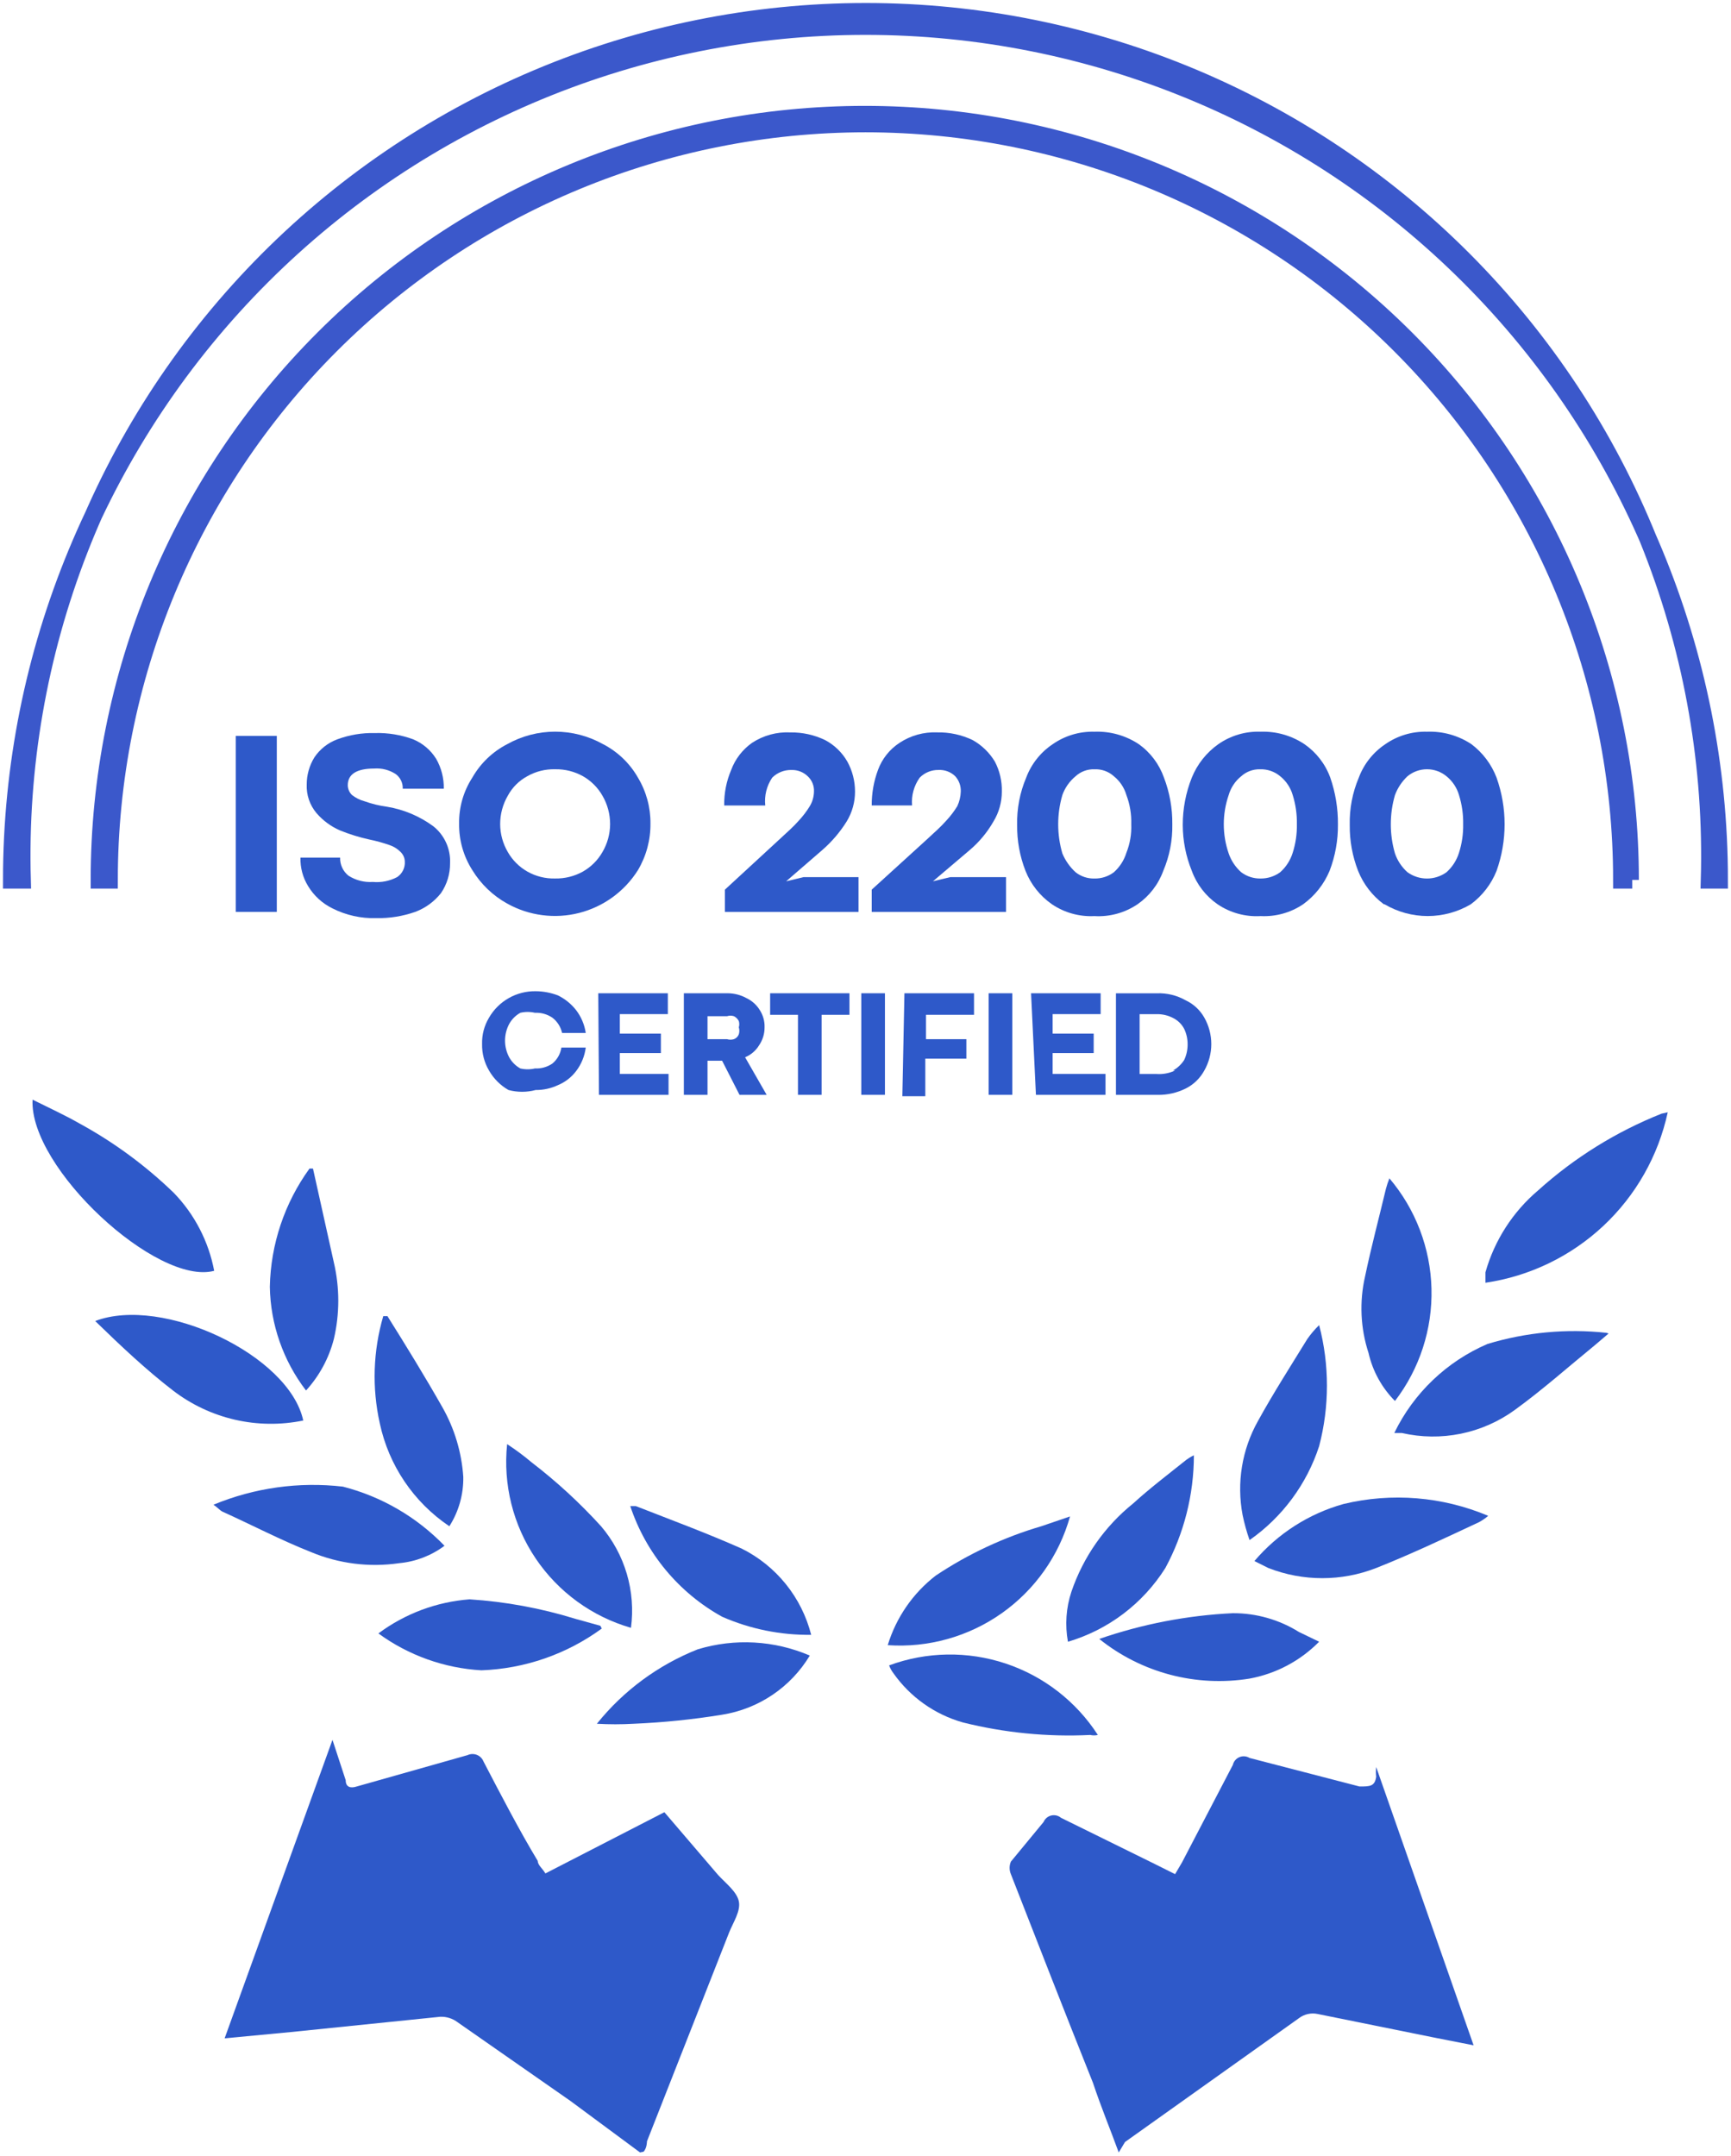 <?xml version="1.0" encoding="UTF-8"?> <svg xmlns="http://www.w3.org/2000/svg" width="444" height="553" viewBox="0 0 444 553" fill="none"> <path d="M60.469 188.762H70.999V233.916H60.469V188.762Z" fill="#2E59C9"></path> <path d="M85.277 233.016C82.689 231.752 80.521 229.769 79.03 227.305C77.675 225.11 76.993 222.566 77.067 219.987H87.24C87.212 220.874 87.391 221.755 87.763 222.56C88.135 223.366 88.689 224.074 89.382 224.628C91.24 225.815 93.428 226.377 95.629 226.234C97.788 226.428 99.957 225.995 101.875 224.985C102.513 224.555 103.029 223.968 103.373 223.28C103.717 222.592 103.877 221.826 103.838 221.058C103.825 220.117 103.44 219.218 102.768 218.559C101.972 217.745 100.993 217.133 99.912 216.775C98.221 216.183 96.492 215.706 94.736 215.347C92.177 214.786 89.669 214.01 87.24 213.027C84.905 212.019 82.83 210.493 81.172 208.565C79.457 206.522 78.566 203.912 78.673 201.247C78.667 198.79 79.347 196.379 80.636 194.287C82.061 192.157 84.122 190.533 86.526 189.646C89.608 188.504 92.879 187.959 96.164 188.04C99.508 187.945 102.84 188.49 105.98 189.646C108.416 190.659 110.475 192.406 111.87 194.644C113.209 196.976 113.888 199.629 113.833 202.318H103.303C103.332 201.596 103.184 200.877 102.873 200.224C102.562 199.571 102.097 199.003 101.518 198.57C99.88 197.501 97.936 196.999 95.986 197.142C91.524 197.142 89.203 198.57 89.203 201.426C89.217 202.367 89.602 203.265 90.274 203.924C91.225 204.672 92.318 205.219 93.487 205.531C95.394 206.216 97.368 206.694 99.377 206.959C103.64 207.681 107.674 209.392 111.156 211.956C112.567 213.082 113.69 214.526 114.435 216.171C115.179 217.815 115.524 219.612 115.439 221.415C115.468 224.15 114.659 226.829 113.119 229.09C111.4 231.27 109.116 232.937 106.516 233.908C103.306 235.035 99.922 235.579 96.521 235.515C92.623 235.633 88.758 234.774 85.277 233.016V233.016Z" fill="#2E59C9"></path> <path d="M130.077 231.772C126.412 229.735 123.338 226.783 121.153 223.205C118.875 219.637 117.696 215.479 117.762 211.247C117.699 207.071 118.88 202.971 121.153 199.468C123.237 195.809 126.336 192.834 130.077 190.901C133.838 188.79 138.079 187.682 142.392 187.682C146.705 187.682 150.945 188.79 154.707 190.901C158.447 192.834 161.547 195.809 163.63 199.468C165.767 203.023 166.879 207.099 166.843 211.247C166.884 215.452 165.773 219.587 163.63 223.205C160.197 228.657 154.804 232.584 148.561 234.178C142.319 235.771 135.703 234.91 130.077 231.772V231.772ZM149.531 223.562C151.614 222.374 153.34 220.648 154.528 218.565C155.799 216.399 156.476 213.937 156.491 211.426C156.499 208.855 155.821 206.329 154.528 204.108C153.34 202.025 151.614 200.299 149.531 199.111C147.351 197.894 144.887 197.278 142.392 197.326C139.894 197.261 137.426 197.878 135.253 199.111C133.134 200.252 131.397 201.99 130.255 204.108C128.962 206.329 128.284 208.855 128.292 211.426C128.307 213.937 128.984 216.399 130.255 218.565C131.443 220.648 133.169 222.374 135.253 223.562C137.426 224.795 139.894 225.412 142.392 225.347C144.887 225.394 147.351 224.778 149.531 223.562V223.562Z" fill="#2E59C9"></path> <path d="M199.679 215.539C201.821 213.576 203.606 211.969 204.855 210.542C205.932 209.392 206.889 208.137 207.711 206.794C208.392 205.661 208.761 204.368 208.782 203.046C208.818 202.313 208.693 201.582 208.416 200.903C208.138 200.225 207.715 199.616 207.175 199.119C206.632 198.593 205.989 198.18 205.284 197.904C204.579 197.628 203.827 197.495 203.07 197.513C202.148 197.483 201.228 197.641 200.369 197.979C199.51 198.316 198.729 198.826 198.073 199.476C196.653 201.57 196.021 204.099 196.288 206.615H185.758C185.709 203.489 186.317 200.388 187.543 197.513C188.583 194.705 190.45 192.278 192.897 190.552C195.803 188.643 199.24 187.706 202.713 187.875C205.8 187.832 208.854 188.504 211.637 189.838C214.026 191.104 216.007 193.023 217.349 195.371C218.641 197.722 219.316 200.363 219.312 203.046C219.321 205.753 218.58 208.409 217.17 210.72C215.463 213.456 213.357 215.922 210.923 218.038L201.643 226.069L206.104 224.998H220.204V233.922H185.937V228.211L199.679 215.539Z" fill="#2E59C9"></path> <path d="M237.516 215.534C239.658 213.571 241.442 211.964 242.692 210.536C243.768 209.387 244.725 208.131 245.547 206.788C246.094 205.612 246.398 204.337 246.44 203.04C246.495 201.595 245.983 200.186 245.012 199.114C244.447 198.565 243.775 198.14 243.038 197.863C242.301 197.587 241.515 197.466 240.728 197.508C239.834 197.491 238.946 197.657 238.118 197.995C237.289 198.332 236.538 198.834 235.91 199.471C234.427 201.541 233.731 204.073 233.946 206.61H223.595C223.576 203.504 224.12 200.42 225.201 197.508C226.246 194.651 228.187 192.21 230.734 190.547C233.585 188.663 236.957 187.726 240.372 187.87C243.517 187.805 246.634 188.478 249.474 189.833C251.826 191.15 253.794 193.057 255.185 195.366C256.422 197.731 257.037 200.372 256.97 203.04C256.979 205.747 256.238 208.404 254.828 210.715C253.246 213.488 251.192 215.964 248.76 218.032L239.301 226.064L243.763 224.993H258.041V233.917H223.595V228.206L237.516 215.534Z" fill="#2E59C9"></path> <path d="M269.82 231.958C266.766 229.832 264.407 226.852 263.038 223.391C261.575 219.639 260.848 215.639 260.896 211.612C260.803 207.448 261.593 203.311 263.216 199.475C264.526 195.981 266.898 192.985 269.998 190.909C273.132 188.719 276.886 187.592 280.707 187.696C284.758 187.539 288.755 188.663 292.13 190.909C295.098 193.039 297.34 196.029 298.555 199.475C300.018 203.29 300.745 207.348 300.696 211.433C300.775 215.539 299.985 219.614 298.376 223.391C297.114 226.861 294.807 229.854 291.773 231.958C288.519 234.16 284.629 235.227 280.707 234.992C276.845 235.187 273.024 234.122 269.82 231.958ZM285.704 223.748C287.211 222.406 288.322 220.678 288.917 218.751C289.842 216.426 290.267 213.933 290.166 211.433C290.247 208.877 289.822 206.33 288.917 203.937C288.365 202.04 287.244 200.358 285.704 199.119C284.34 197.887 282.543 197.246 280.707 197.334C278.929 197.274 277.198 197.915 275.888 199.119C274.343 200.389 273.171 202.054 272.497 203.937C271.069 208.833 271.069 214.034 272.497 218.929C273.266 220.762 274.423 222.406 275.888 223.748C277.259 224.828 278.963 225.396 280.707 225.355C282.506 225.394 284.266 224.828 285.704 223.748V223.748Z" fill="#2E59C9"></path> <path d="M312.301 231.956C309.267 229.852 306.96 226.859 305.698 223.389C304.174 219.648 303.386 215.649 303.377 211.609C303.372 207.453 304.159 203.334 305.698 199.473C307.094 196.028 309.447 193.055 312.48 190.906C315.662 188.679 319.485 187.551 323.367 187.694C327.359 187.562 331.291 188.686 334.611 190.906C337.645 193.01 339.952 196.003 341.214 199.473C342.546 203.318 343.21 207.362 343.178 211.431C343.226 215.517 342.5 219.574 341.036 223.389C339.607 226.814 337.26 229.779 334.254 231.956C331.049 234.12 327.229 235.185 323.367 234.99C319.445 235.224 315.555 234.158 312.301 231.956ZM328.364 223.746C329.871 222.404 330.981 220.676 331.577 218.749C332.332 216.384 332.694 213.912 332.648 211.431C332.694 208.891 332.333 206.36 331.577 203.935C331.025 202.037 329.904 200.355 328.364 199.116C326.917 197.905 325.074 197.27 323.188 197.331C321.413 197.29 319.689 197.928 318.37 199.116C316.83 200.355 315.708 202.037 315.157 203.935C313.484 208.792 313.484 214.07 315.157 218.927C315.796 220.783 316.902 222.442 318.37 223.746C319.808 224.826 321.568 225.392 323.367 225.352C325.162 225.365 326.913 224.802 328.364 223.746V223.746Z" fill="#2E59C9"></path> <path d="M354.954 231.958C352.001 229.77 349.714 226.804 348.35 223.391C346.888 219.639 346.161 215.639 346.209 211.612C346.115 207.448 346.906 203.311 348.529 199.475C349.838 195.981 352.21 192.985 355.311 190.909C358.444 188.719 362.198 187.592 366.02 187.696C370.07 187.539 374.067 188.663 377.442 190.909C380.343 193.107 382.569 196.075 383.867 199.475C386.617 207.21 386.617 215.657 383.867 223.391C382.503 226.804 380.217 229.77 377.264 231.958C373.911 233.936 370.09 234.98 366.198 234.98C362.306 234.98 358.485 233.936 355.132 231.958H354.954ZM371.017 223.748C372.523 222.406 373.634 220.678 374.229 218.751C374.985 216.387 375.346 213.915 375.3 211.433C375.347 208.894 374.985 206.363 374.229 203.937C373.678 202.04 372.556 200.358 371.017 199.119C369.61 197.958 367.843 197.323 366.02 197.323C364.196 197.323 362.429 197.958 361.022 199.119C359.594 200.455 358.494 202.105 357.81 203.937C356.382 208.833 356.382 214.034 357.81 218.929C358.449 220.785 359.555 222.445 361.022 223.748C362.479 224.794 364.226 225.357 366.02 225.357C367.813 225.357 369.56 224.794 371.017 223.748V223.748Z" fill="#2E59C9"></path> <path d="M130.433 279.607C128.349 278.419 126.623 276.693 125.435 274.61C124.223 272.558 123.605 270.21 123.651 267.828C123.586 265.443 124.205 263.089 125.435 261.046C126.644 258.952 128.389 257.22 130.491 256.027C132.594 254.835 134.977 254.226 137.393 254.263C139.346 254.274 141.281 254.637 143.105 255.334C144.914 256.219 146.5 257.5 147.745 259.082C149.068 260.799 149.928 262.827 150.244 264.972H144.175C143.832 263.409 142.947 262.019 141.677 261.046C140.364 260.157 138.798 259.718 137.215 259.796C135.982 259.507 134.699 259.507 133.467 259.796C132.266 260.461 131.276 261.451 130.611 262.652C129.908 263.97 129.54 265.441 129.54 266.935C129.54 268.429 129.908 269.9 130.611 271.219C131.276 272.42 132.266 273.409 133.467 274.074C134.699 274.363 135.982 274.363 137.215 274.074C138.798 274.152 140.364 273.714 141.677 272.825C142.929 271.789 143.755 270.327 143.997 268.72H150.244C149.966 270.929 149.104 273.024 147.745 274.788C146.54 276.367 144.939 277.599 143.105 278.358C141.318 279.196 139.366 279.623 137.393 279.607C135.113 280.213 132.713 280.213 130.433 279.607V279.607Z" fill="#2E59C9"></path> <path d="M153.455 254.783H171.302V260.138H158.987V265.135H169.517V270.132H158.987V275.487H171.481V280.841H153.633L153.455 254.783Z" fill="#2E59C9"></path> <path d="M186.651 254.783C188.336 254.794 189.992 255.224 191.47 256.033C192.869 256.696 194.046 257.75 194.861 259.067C195.727 260.39 196.163 261.948 196.11 263.529C196.124 265.186 195.625 266.806 194.682 268.169C193.847 269.536 192.596 270.599 191.113 271.203L196.645 280.841H189.685L185.223 272.095H181.475V280.841H175.407V254.783H186.651ZM188.257 266.563C188.542 266.455 188.801 266.288 189.017 266.073C189.232 265.857 189.399 265.599 189.506 265.313C189.685 264.732 189.685 264.11 189.506 263.529C189.66 263.004 189.66 262.447 189.506 261.922C189.232 261.384 188.795 260.947 188.257 260.673C187.677 260.482 187.052 260.482 186.472 260.673H181.475V266.563H186.472C187.054 266.742 187.676 266.742 188.257 266.563Z" fill="#2E59C9"></path> <path d="M204.677 260.316H197.538V254.783H217.884V260.316H210.745V280.841H204.677V260.316Z" fill="#2E59C9"></path> <path d="M220.919 254.783H226.987V280.841H220.919V254.783Z" fill="#2E59C9"></path> <path d="M231.986 254.783H249.834V260.316H237.519V266.563H247.871V271.56H237.34V281.198H231.451L231.986 254.783Z" fill="#2E59C9"></path> <path d="M253.582 254.783H259.65V280.841H253.582V254.783Z" fill="#2E59C9"></path> <path d="M264.466 254.783H282.314V260.138H269.999V265.135H280.529V270.132H269.999V275.487H283.563V280.841H265.716L264.466 254.783Z" fill="#2E59C9"></path> <path d="M296.77 254.792C299.327 254.703 301.859 255.32 304.087 256.576C306.121 257.522 307.807 259.083 308.906 261.038C310.08 263.106 310.696 265.443 310.696 267.82C310.696 270.198 310.08 272.535 308.906 274.602C307.817 276.609 306.134 278.23 304.087 279.243C301.87 280.339 299.422 280.89 296.948 280.849H286.24V254.792H296.77ZM300.875 274.602C302.029 273.953 303.008 273.035 303.73 271.925C304.338 270.643 304.643 269.239 304.623 267.82C304.622 266.461 304.317 265.12 303.73 263.894C303.127 262.753 302.194 261.82 301.053 261.217C299.688 260.469 298.147 260.099 296.591 260.146H292.308V275.495H296.591C298.248 275.618 299.908 275.31 301.41 274.602H300.875Z" fill="#2E59C9"></path> <path d="M418.672 225.711H415.995C415.995 174.258 395.555 124.912 359.173 88.529C322.79 52.147 273.444 31.707 221.991 31.707C170.538 31.707 121.192 52.147 84.809 88.529C48.427 124.912 27.987 174.258 27.987 225.711H25.488C25.488 173.643 46.172 123.707 82.99 86.889C119.808 50.071 169.744 29.387 221.813 29.387C273.881 29.387 323.817 50.071 360.635 86.889C397.453 123.707 418.137 173.643 418.137 225.711H418.672Z" fill="#2E59C9" stroke="#3B58CB" stroke-width="4.462" stroke-miterlimit="10"></path> <path d="M440.981 225.707H438.483C439.314 196.766 434.332 167.952 423.83 140.97C413.329 113.988 397.522 89.387 377.345 68.623C357.168 47.858 333.031 31.351 306.362 20.079C279.692 8.808 251.033 3 222.08 3C193.127 3 164.468 8.808 137.798 20.079C111.129 31.351 86.992 47.858 66.815 68.623C46.638 89.387 30.831 113.988 20.33 140.97C9.828 167.952 4.846 196.766 5.677 225.707H3C3 167.627 26.072 111.926 67.141 70.858C108.21 29.789 163.911 6.717 221.991 6.717C280.071 6.717 335.772 29.789 376.841 70.858C417.909 111.926 440.981 167.627 440.981 225.707V225.707Z" fill="#2E59C9" stroke="#3B58CB" stroke-width="4.462" stroke-miterlimit="10"></path> <path d="M164.165 552.133L146.318 538.926L117.404 518.758C116.127 517.781 114.55 517.277 112.942 517.33L74.57 521.257L57.615 522.863L85.279 446.297L88.67 456.648C88.67 458.433 89.919 458.79 91.525 458.255L119.903 450.223C120.276 450.047 120.682 449.95 121.094 449.936C121.506 449.922 121.917 449.992 122.301 450.143C122.686 450.293 123.035 450.52 123.329 450.81C123.622 451.1 123.853 451.447 124.008 451.83C128.47 460.396 133.289 469.677 137.929 477.352C137.929 478.422 139.179 479.315 139.892 480.564L170.412 464.858L184.155 480.921C186.118 483.063 188.973 485.205 189.509 487.703C190.044 490.202 188.081 493.058 187.01 495.735L165.95 549.278C165.95 549.278 165.95 551.063 165.058 551.955L164.165 552.133Z" fill="#2E59C9"></path> <path d="M286.954 552.138C284.812 546.249 282.492 540.716 280.35 534.291C273.211 516.443 266.251 498.595 259.29 480.748C259.074 480.24 258.963 479.693 258.963 479.141C258.963 478.589 259.074 478.043 259.29 477.535L267.679 467.362C267.853 466.951 268.122 466.588 268.462 466.3C268.803 466.011 269.206 465.807 269.64 465.703C270.074 465.599 270.526 465.598 270.96 465.7C271.394 465.802 271.799 466.005 272.141 466.291L296.413 478.249L301.411 480.748L303.195 477.714L316.224 452.727C316.327 452.285 316.533 451.874 316.825 451.528C317.118 451.181 317.489 450.91 317.908 450.735C318.327 450.561 318.781 450.489 319.233 450.525C319.685 450.561 320.122 450.704 320.508 450.942L348.707 458.26C351.384 458.26 352.633 458.26 352.99 455.761C352.898 454.931 352.898 454.093 352.99 453.262L377.977 524.653L367.982 522.69L337.998 516.621C337.165 516.441 336.303 516.443 335.471 516.628C334.639 516.813 333.857 517.176 333.18 517.692L288.56 549.461L286.954 552.138Z" fill="#2E59C9"></path> <path d="M427.773 285.32C425.353 296.501 419.58 306.677 411.225 314.49C402.869 322.303 392.329 327.381 381.012 329.047C381.012 329.047 381.012 327.262 381.012 326.37C383.334 318.155 388.057 310.821 394.576 305.31C403.861 296.946 414.557 290.298 426.167 285.677L427.773 285.32Z" fill="#2E59C9"></path> <path d="M8.355 282.078C12.639 284.22 16.565 286.005 20.313 288.146C29.172 292.974 37.337 298.978 44.586 305.994C49.913 311.504 53.512 318.453 54.938 325.983C40.303 329.91 7.463 299.569 8.355 282.078Z" fill="#2E59C9"></path> <path d="M381.724 388.834C381.008 389.447 380.231 389.986 379.404 390.44C370.659 394.545 361.557 398.828 352.99 402.219C344.096 405.694 334.22 405.694 325.326 402.219L321.756 400.435C327.743 393.389 335.698 388.293 344.601 385.8C356.982 382.82 369.992 383.883 381.724 388.834V388.834Z" fill="#2E59C9"></path> <path d="M412.601 342.067L409.032 345.101C402.25 350.634 395.646 356.524 388.507 361.699C384.386 364.686 379.674 366.756 374.687 367.772C369.701 368.787 364.554 368.725 359.594 367.589H357.63C362.593 357.344 371.085 349.233 381.546 344.744C391.424 341.75 401.804 340.778 412.066 341.889L412.601 342.067Z" fill="#2E59C9"></path> <path d="M77.781 364.385C71.992 365.572 66.017 365.501 60.258 364.177C54.5 362.853 49.094 360.307 44.405 356.711C37.445 351.357 31.02 345.288 24.416 338.863C41.728 332.26 74.211 347.609 77.781 364.385Z" fill="#2E59C9"></path> <path d="M54.756 385.983C65.247 381.638 76.673 380.041 87.953 381.343C97.876 383.889 106.897 389.141 114.011 396.513C110.63 399.044 106.615 400.588 102.41 400.975C94.735 402.102 86.898 401.114 79.743 398.119C72.069 395.085 64.573 391.159 57.077 387.768C56.363 387.411 55.827 386.697 54.756 385.983Z" fill="#2E59C9"></path> <path d="M273.927 421.134C273.137 416.844 273.444 412.424 274.82 408.284C277.857 399.375 283.366 391.513 290.704 385.618C294.809 381.87 299.271 378.478 303.733 374.909C304.497 374.273 305.336 373.734 306.232 373.303C306.221 383.397 303.707 393.332 298.914 402.216C293.159 411.347 284.277 418.072 273.927 421.134V421.134Z" fill="#2E59C9"></path> <path d="M356.382 302.262C363.106 310.187 366.914 320.176 367.174 330.566C367.434 340.956 364.129 351.122 357.81 359.374C354.441 355.985 352.091 351.718 351.028 347.059C348.955 340.717 348.646 333.931 350.136 327.427C351.742 319.752 353.705 312.435 355.49 304.939C355.733 304.029 356.031 303.135 356.382 302.262V302.262Z" fill="#2E59C9"></path> <path d="M228.056 427.196C237.681 423.646 248.228 423.479 257.96 426.723C267.692 429.967 276.029 436.429 281.599 445.043C280.953 445.189 280.282 445.189 279.636 445.043C268.65 445.578 257.646 444.496 246.975 441.831C239.745 439.785 233.442 435.31 229.127 429.159C228.672 428.563 228.31 427.901 228.056 427.196V427.196Z" fill="#2E59C9"></path> <path d="M338.355 421.126C333.519 426.038 327.287 429.341 320.507 430.586C313.728 431.682 306.793 431.342 300.152 429.59C293.512 427.838 287.313 424.711 281.957 420.412C281.957 420.412 281.957 420.412 281.957 420.412C293.006 416.591 304.545 414.367 316.224 413.809C322.217 413.784 328.095 415.454 333.179 418.628L338.355 421.126Z" fill="#2E59C9"></path> <path d="M338.358 339.908C341.028 350.088 341.028 360.784 338.358 370.963C335.18 380.718 328.916 389.174 320.511 395.057C319.773 392.958 319.177 390.811 318.726 388.632C317.162 380.389 318.553 371.858 322.652 364.538C326.579 357.399 331.041 350.438 335.324 343.478C336.222 342.195 337.237 341 338.358 339.908V339.908Z" fill="#2E59C9"></path> <path d="M207.711 424.68C205.296 428.696 202.031 432.134 198.147 434.755C194.262 437.376 189.851 439.115 185.223 439.85C177.72 441.074 170.151 441.848 162.556 442.17C159.406 442.35 156.248 442.35 153.097 442.17C159.92 433.667 168.839 427.086 178.976 423.074C188.444 420.203 198.622 420.772 207.711 424.68V424.68Z" fill="#2E59C9"></path> <path d="M274.464 388.99C271.656 399.032 265.472 407.799 256.955 413.813C248.437 419.828 238.106 422.722 227.704 422.009C229.859 414.926 234.162 408.689 240.018 404.161C248.368 398.589 257.515 394.316 267.147 391.489L274.464 388.99Z" fill="#2E59C9"></path> <path d="M161.845 417.563C151.861 414.687 143.208 408.39 137.4 399.776C131.592 391.162 128.999 380.779 130.076 370.445C132.251 371.862 134.337 373.412 136.322 375.086C142.749 380.016 148.722 385.511 154.17 391.506C157.205 395.068 159.456 399.229 160.778 403.718C162.1 408.208 162.464 412.925 161.845 417.563V417.563Z" fill="#2E59C9"></path> <path d="M80.279 299.752L85.634 323.846C87.147 330.303 87.147 337.022 85.634 343.479C84.37 348.399 81.919 352.934 78.495 356.686C72.634 349.044 69.38 339.722 69.214 330.093C69.433 319.179 72.982 308.592 79.387 299.752H80.279Z" fill="#2E59C9"></path> <path d="M115.261 391.507C106.108 385.353 99.708 375.881 97.413 365.093C95.385 356.003 95.692 346.547 98.306 337.607H99.377C104.195 345.282 109.014 353.135 113.476 360.988C116.582 366.458 118.413 372.559 118.831 378.835C118.91 383.318 117.669 387.725 115.261 391.507V391.507Z" fill="#2E59C9"></path> <path d="M154.348 417.75C145.359 424.327 134.603 428.058 123.472 428.459C113.94 427.913 104.769 424.628 97.057 418.999C103.865 413.928 111.973 410.895 120.438 410.254C129.645 410.847 138.751 412.524 147.566 415.251L153.991 417.036L154.348 417.75Z" fill="#2E59C9"></path> <path d="M161.664 386.34H163.091C172.194 389.909 180.939 393.122 190.22 397.227C194.612 399.414 198.481 402.523 201.561 406.343C204.641 410.162 206.861 414.602 208.067 419.358C200.209 419.457 192.42 417.875 185.222 414.718C174.085 408.553 165.674 398.422 161.664 386.34V386.34Z" fill="#2E59C9"></path> </svg> 